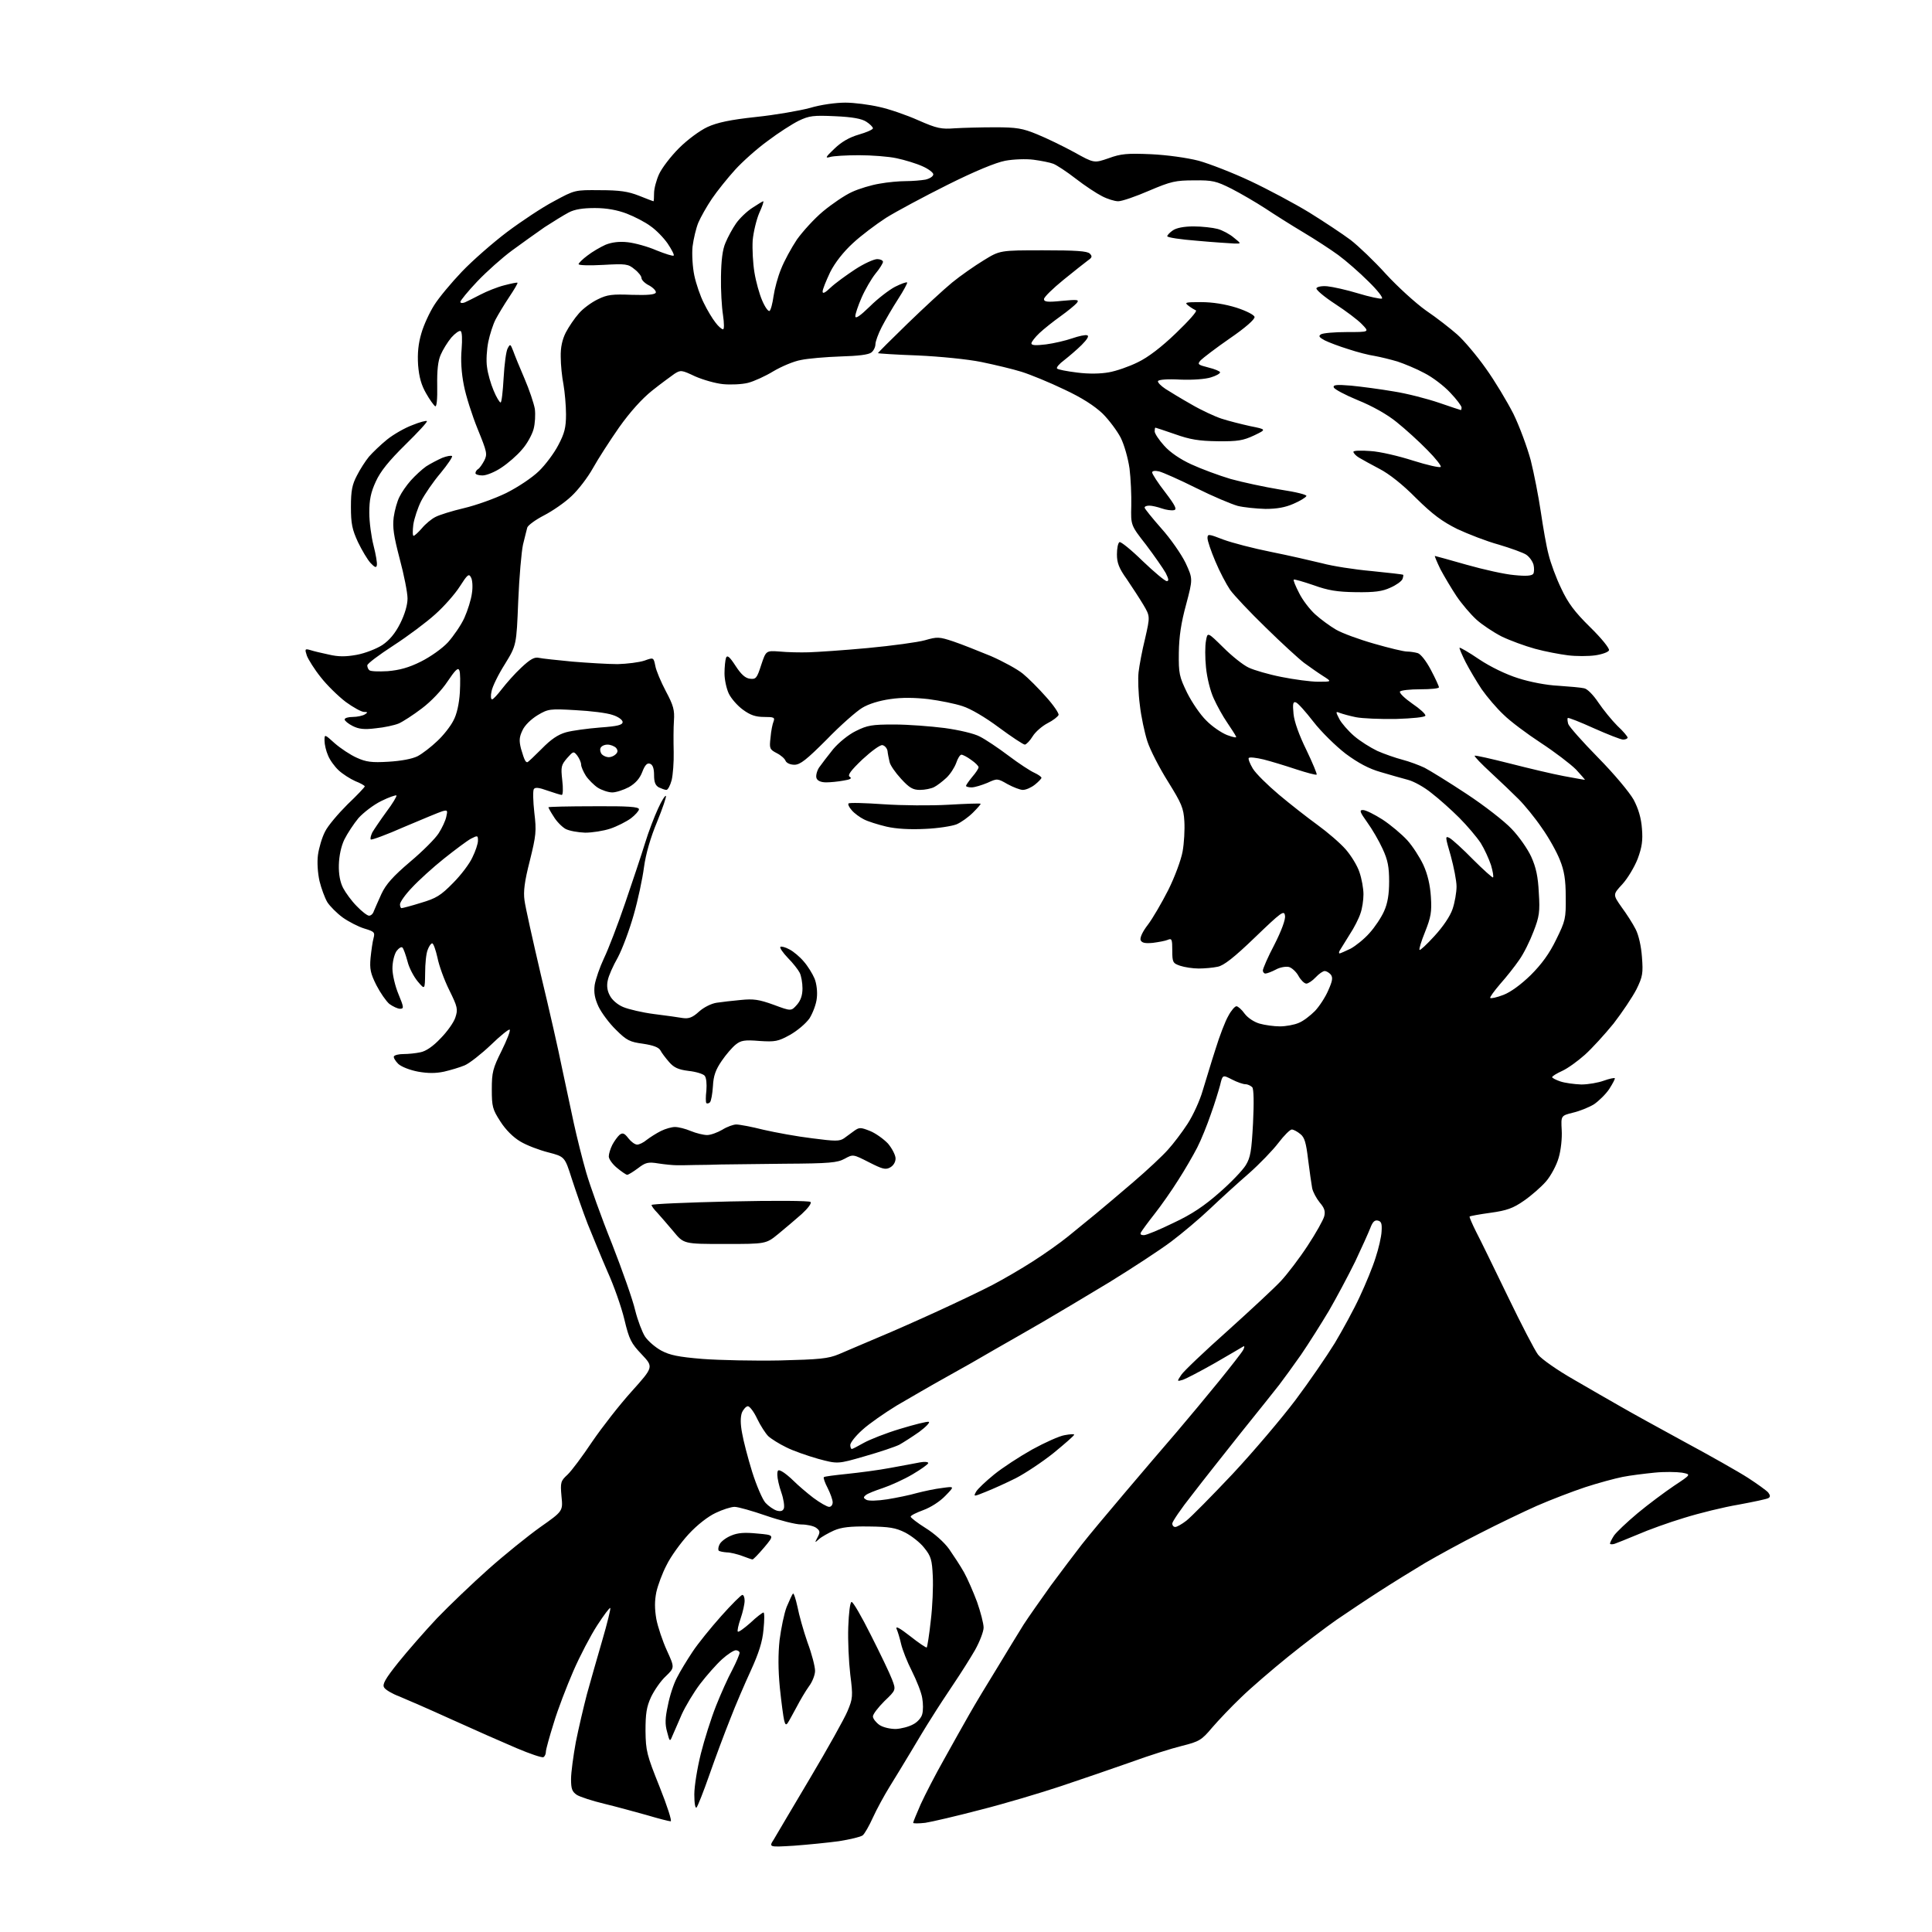 <?xml version="1.0" encoding="UTF-8" standalone="no"?>
<svg 
  version="1.1" 
  xmlns="http://www.w3.org/2000/svg" 
  xmlns:xlink="http://www.w3.org/1999/xlink" 
  xmlns:svg="http://www.w3.org/2000/svg"
  xmlns:rdf="http://www.w3.org/1999/02/22-rdf-syntax-ns#"
  xmlns:cc="http://creativecommons.org/ns#"
  xmlns:dc="http://purl.org/dc/elements/1.1/"
  viewBox="0 0 768 768"
  width="768"
  height="768"
>
<style>svg {background-color: white; }</style>"
<path stroke="none" fill="black" fill-rule="evenodd" d="M315.6,733.7C305.6,734.3 305.6,734.3 307.6,731.2C308.6,729.4 315.2,718.4 322.1,706.7C329.0,695.1 335.7,683.1 336.9,680.2C339.0,675.2 339.1,674.3 338.0,665.7C337.4,660.6 337.0,652.1 337.2,646.7C337.4,641.3 337.9,636.9 338.5,636.8C339.1,636.7 342.5,642.6 346.2,650.0C349.9,657.3 353.7,665.2 354.6,667.6C356.2,671.8 356.2,671.8 351.6,676.2C349.1,678.7 347.0,681.4 347.0,682.3C347.0,683.2 348.2,684.7 349.6,685.7C351.1,686.7 353.9,687.3 356.1,687.3C358.2,687.2 361.3,686.4 362.9,685.5C364.6,684.7 366.3,682.8 366.6,681.4C367.0,680.0 367.0,677.2 366.6,675.0C366.3,672.9 364.4,668.1 362.5,664.3C360.6,660.6 358.7,655.7 358.2,653.5C357.7,651.3 356.9,648.6 356.4,647.5C355.9,646.2 357.7,647.2 361.8,650.4C365.2,653.1 368.2,655.1 368.4,654.9C368.6,654.7 369.4,649.9 370.0,644.2C370.7,638.6 371.0,630.6 370.8,626.6C370.5,620.1 370.1,618.6 367.4,615.3C365.8,613.2 362.3,610.5 359.8,609.2C356.0,607.3 353.5,606.9 345.4,606.8C337.9,606.7 334.5,607.1 331.5,608.4C329.3,609.4 326.6,610.9 325.6,611.8C323.8,613.4 323.8,613.4 325.0,611.1C326.1,609.0 326.0,608.5 324.4,607.3C323.4,606.6 320.8,606.0 318.5,606.0C316.3,606.0 310.0,604.4 304.5,602.5C299.0,600.6 293.4,599.0 292.0,599.0C290.6,599.0 287.2,600.1 284.5,601.4C281.5,602.8 277.2,606.1 273.7,609.9C270.5,613.4 266.6,618.8 265.0,622.1C263.3,625.3 261.5,630.2 260.9,632.9C260.2,636.4 260.2,639.5 260.9,643.6C261.5,646.7 263.4,652.4 265.1,656.1C268.2,662.9 268.2,662.9 264.7,666.3C262.7,668.1 260.1,671.9 258.8,674.6C257.0,678.5 256.6,681.2 256.6,688.1C256.7,696.0 257.1,697.6 262.2,710.3C265.2,717.8 267.2,724.0 266.6,724.0C266.0,724.0 261.7,722.9 257.0,721.5C252.3,720.2 244.7,718.1 240.1,717.0C235.5,715.9 230.6,714.3 229.3,713.5C227.4,712.2 227.0,711.1 227.0,707.2C227.0,704.6 227.9,698.0 228.9,692.5C230.0,687.0 232.0,678.5 233.3,673.5C234.7,668.5 237.4,658.9 239.4,652.1C241.4,645.3 242.8,639.5 242.6,639.2C242.3,639.0 240.0,642.1 237.4,646.1C234.8,650.1 230.5,658.3 227.9,664.3C225.3,670.3 221.7,679.6 220.1,685.0C218.4,690.4 217.0,695.5 217.0,696.3C217.0,697.2 216.6,698.2 216.0,698.5C215.5,698.8 210.7,697.2 205.3,694.9C199.9,692.6 188.3,687.5 179.5,683.5C170.7,679.5 161.3,675.4 158.6,674.3C155.9,673.3 153.2,671.7 152.7,670.8C151.9,669.6 153.1,667.4 158.3,660.9C162.0,656.3 168.9,648.4 173.7,643.3C178.5,638.3 187.7,629.5 194.1,623.8C200.5,618.1 209.8,610.6 214.7,607.1C223.8,600.7 223.8,600.7 223.2,594.8C222.7,589.2 222.9,588.7 225.6,586.2C227.2,584.7 231.6,578.8 235.4,573.1C239.3,567.4 246.3,558.4 251.1,553.1C259.8,543.4 259.8,543.4 255.1,538.4C250.9,534.0 250.1,532.5 248.2,524.5C247.0,519.5 244.0,511.0 241.5,505.5C239.1,500.0 235.6,491.4 233.6,486.5C231.7,481.6 228.9,473.5 227.3,468.6C224.5,459.8 224.5,459.8 218.0,458.1C214.4,457.2 209.4,455.3 206.9,453.8C204.0,452.1 201.0,449.1 198.9,445.8C195.8,441.0 195.5,439.9 195.5,433.0C195.5,426.3 195.9,424.7 199.4,417.7C201.5,413.4 203.0,409.7 202.6,409.3C202.3,409.0 198.9,411.7 195.1,415.4C191.3,419.0 186.6,422.7 184.7,423.5C182.8,424.3 179.1,425.4 176.5,426.0C173.2,426.7 170.1,426.7 166.2,426.0C163.0,425.4 159.6,424.1 158.3,422.9C157.1,421.7 156.3,420.3 156.6,419.9C156.9,419.4 158.6,419.0 160.4,419.0C162.3,419.0 165.3,418.7 167.1,418.3C169.3,417.9 172.2,415.9 175.1,412.8C177.7,410.2 180.4,406.4 181.0,404.5C182.1,401.2 181.9,400.3 178.6,393.6C176.6,389.6 174.5,383.8 173.9,380.7C173.2,377.6 172.3,375.0 171.8,375.0C171.3,375.0 170.5,376.2 170.0,377.6C169.4,379.0 169.0,383.1 169.0,386.8C168.9,393.5 168.9,393.5 166.1,390.2C164.5,388.3 162.6,384.7 162.0,382.2C161.3,379.6 160.4,377.1 160.0,376.7C159.6,376.2 158.5,376.9 157.6,378.1C156.7,379.5 156.0,382.4 156.0,385.0C156.0,387.5 157.1,392.1 158.4,395.2C160.6,400.5 160.6,401.0 159.0,401.0C158.1,401.0 156.2,400.1 154.8,399.1C153.5,398.0 151.2,394.7 149.6,391.6C147.3,387.0 146.9,385.2 147.3,380.8C147.6,377.9 148.1,374.3 148.5,372.9C149.1,370.6 148.8,370.3 144.8,369.1C142.5,368.4 138.6,366.4 136.2,364.7C133.9,363.0 131.1,360.2 130.1,358.6C129.1,356.9 127.7,353.1 127.0,350.2C126.3,347.0 126.0,342.8 126.4,339.8C126.8,337.0 128.0,332.9 129.2,330.6C130.3,328.3 134.4,323.5 138.1,319.8C141.9,316.2 145.0,312.9 145.0,312.6C145.0,312.3 143.3,311.3 141.2,310.5C139.2,309.6 136.2,307.7 134.6,306.2C133.0,304.7 131.1,302.1 130.4,300.3C129.6,298.5 129.0,295.9 129.0,294.4C129.0,291.8 129.0,291.8 133.1,295.5C135.4,297.5 139.3,300.1 141.8,301.2C145.5,302.9 147.8,303.2 154.4,302.8C159.4,302.5 163.8,301.7 166.0,300.6C167.9,299.6 171.4,296.9 173.8,294.6C176.2,292.4 179.1,288.7 180.2,286.5C181.6,284.0 182.5,279.8 182.8,275.3C183.0,271.3 183.0,267.4 182.6,266.5C182.1,265.2 181.0,266.3 177.9,270.9C175.6,274.4 171.3,278.9 167.7,281.6C164.3,284.2 160.1,286.9 158.5,287.6C156.8,288.3 152.7,289.2 149.4,289.5C144.7,290.1 142.6,289.8 140.2,288.6C138.4,287.7 137.0,286.5 137.0,286.0C137.0,285.4 138.5,285.0 140.2,285.0C142.0,285.0 144.2,284.5 145.0,284.0C146.3,283.2 146.2,283.0 144.7,283.0C143.7,283.0 140.4,281.2 137.4,279.0C134.4,276.7 129.9,272.3 127.5,269.2C125.0,266.1 122.6,262.2 122.0,260.7C121.1,258.0 121.2,257.8 123.3,258.4C124.5,258.8 127.8,259.6 130.7,260.2C134.5,261.1 137.4,261.1 141.8,260.3C145.1,259.7 149.7,257.9 152.0,256.4C154.8,254.5 157.1,251.8 159.1,247.8C160.9,244.2 162.0,240.5 162.0,237.9C162.0,235.6 160.6,228.5 158.9,222.2C156.5,213.0 156.0,209.7 156.5,205.6C156.9,202.8 157.9,199.2 158.8,197.5C159.6,195.8 161.6,192.9 163.3,191.0C165.0,189.1 167.7,186.6 169.4,185.4C171.1,184.3 174.0,182.8 175.8,182.0C177.6,181.3 179.3,181.0 179.7,181.3C180.0,181.6 177.9,184.7 175.1,188.1C172.2,191.5 168.8,196.5 167.4,199.2C166.1,201.8 164.7,206.0 164.3,208.5C164.0,211.0 164.0,213.0 164.4,213.0C164.8,213.0 166.3,211.6 167.7,210.0C169.1,208.3 171.5,206.3 173.1,205.5C174.6,204.7 179.7,203.1 184.4,202.0C189.1,200.9 196.7,198.2 201.2,196.0C206.0,193.6 211.5,189.9 214.2,187.3C216.8,184.8 220.3,180.1 221.9,177.0C224.4,172.3 225.0,170.0 225.0,164.7C225.0,161.2 224.5,155.8 224.0,152.9C223.4,149.9 222.9,145.0 222.9,141.9C222.8,138.1 223.5,135.0 224.9,132.2C226.1,129.9 228.4,126.5 230.1,124.6C231.7,122.7 235.1,120.2 237.6,119.0C241.4,117.1 243.4,116.9 251.2,117.2C257.6,117.4 260.4,117.1 260.7,116.3C260.9,115.7 259.7,114.4 258.1,113.5C256.4,112.7 255.0,111.3 255.0,110.5C255.0,109.8 253.8,108.2 252.2,107.0C249.7,104.9 248.7,104.8 239.8,105.3C234.4,105.6 230.0,105.5 230.0,105.0C230.0,104.6 231.6,103.0 233.5,101.6C235.4,100.1 238.7,98.2 240.7,97.3C243.2,96.3 246.2,95.9 249.6,96.3C252.3,96.6 257.5,98.0 260.9,99.5C264.4,100.9 267.5,101.9 267.8,101.6C268.1,101.3 267.0,99.2 265.4,96.8C263.8,94.5 260.8,91.4 258.6,89.9C256.5,88.3 252.2,86.1 249.1,84.9C245.4,83.5 241.2,82.7 236.5,82.7C231.7,82.7 228.4,83.2 226.0,84.5C224.1,85.5 219.9,88.1 216.5,90.3C213.2,92.6 207.3,96.8 203.5,99.6C199.7,102.4 193.5,107.9 189.7,111.9C186.0,115.8 183.0,119.5 183.0,120.0C183.0,120.5 183.8,120.6 184.8,120.2C185.7,119.8 188.5,118.4 191.0,117.1C193.5,115.8 197.7,114.1 200.5,113.4C203.2,112.7 205.6,112.2 205.7,112.4C205.9,112.6 204.4,115.1 202.4,118.1C200.4,121.1 198.0,125.1 197.0,127.0C196.0,128.9 194.7,133.0 194.1,135.9C193.5,138.9 193.2,143.4 193.6,145.9C193.9,148.5 195.1,152.6 196.2,155.2C197.3,157.9 198.6,160.0 199.0,160.0C199.4,160.0 199.9,155.6 200.2,150.2C200.5,144.8 201.2,139.5 201.8,138.5C202.8,136.6 202.9,136.7 204.0,139.5C204.6,141.2 206.6,146.1 208.5,150.5C210.4,154.9 212.2,160.3 212.6,162.5C212.9,164.8 212.7,168.4 212.1,170.6C211.5,172.8 209.5,176.5 207.5,178.7C205.6,181.0 201.9,184.2 199.3,185.9C196.8,187.6 193.4,189.0 191.8,189.0C190.3,189.0 189.0,188.6 189.0,188.1C189.0,187.5 189.5,186.8 190.0,186.5C190.6,186.2 191.7,184.6 192.5,183.1C193.8,180.5 193.6,179.7 189.9,170.6C187.7,165.2 185.2,157.4 184.4,153.2C183.4,148.2 183.1,143.1 183.5,138.8C183.8,134.9 183.7,131.9 183.1,131.6C182.6,131.3 180.9,132.5 179.4,134.2C177.9,136.0 176.0,139.1 175.2,141.0C174.1,143.4 173.7,147.3 173.8,153.3C173.9,158.6 173.6,161.8 173.0,161.5C172.5,161.2 170.8,158.9 169.4,156.4C167.5,153.1 166.6,150.0 166.2,145.1C165.9,140.4 166.3,136.5 167.5,132.5C168.4,129.3 170.7,124.3 172.6,121.3C174.4,118.4 179.4,112.4 183.6,108.0C187.8,103.6 195.9,96.5 201.6,92.2C207.2,88.0 215.6,82.4 220.2,80.0C228.5,75.5 228.5,75.5 238.5,75.6C246.3,75.6 249.7,76.1 254.0,77.8C257.0,79.0 259.6,80.0 259.8,80.0C259.9,80.0 260.0,78.5 260.0,76.8C260.0,75.0 260.9,71.6 262.0,69.2C263.1,66.8 266.6,62.2 269.9,58.9C273.3,55.5 278.2,51.9 281.2,50.5C285.1,48.7 290.3,47.6 300.5,46.5C308.2,45.7 317.9,44.0 322.0,42.9C326.3,41.6 332.3,40.8 336.0,40.8C339.6,40.8 345.6,41.6 349.5,42.5C353.3,43.3 360.3,45.7 365.0,47.8C372.5,51.1 374.2,51.4 379.5,51.0C382.8,50.8 390.0,50.6 395.5,50.6C404.1,50.6 406.5,51.0 412.3,53.4C416.0,54.9 422.6,58.1 427.0,60.5C434.9,64.9 434.9,64.9 440.7,62.9C445.6,61.1 448.1,60.9 457.5,61.3C463.9,61.6 471.8,62.7 476.5,63.9C480.8,65.1 490.1,68.7 497.1,72.0C504.1,75.3 514.6,80.9 520.5,84.5C526.3,88.1 533.7,93.0 536.9,95.4C540.0,97.8 546.4,103.9 550.9,108.9C555.5,113.9 562.6,120.4 566.8,123.4C571.1,126.3 576.7,130.7 579.3,133.0C581.9,135.3 587.0,141.3 590.6,146.4C594.2,151.4 599.1,159.6 601.6,164.5C604.0,169.4 607.1,177.8 608.5,183.0C609.8,188.2 611.6,197.4 612.5,203.5C613.4,209.6 614.7,217.2 615.6,220.5C616.4,223.8 618.6,229.8 620.6,233.9C623.3,239.7 625.9,243.2 632.1,249.3C636.6,253.7 639.9,257.8 639.6,258.5C639.4,259.2 636.9,260.1 634.2,260.5C631.4,260.9 626.5,260.9 623.3,260.5C620.1,260.1 614.2,259.0 610.2,257.9C606.2,256.8 600.2,254.6 596.9,253.0C593.6,251.3 589.1,248.3 586.9,246.3C584.6,244.2 581.1,240.1 579.0,237.0C577.0,234.0 574.1,229.1 572.6,226.3C571.2,223.4 570.2,221.0 570.4,221.0C570.6,221.0 576.3,222.6 583.0,224.5C589.7,226.4 598.2,228.3 601.9,228.6C606.7,229.1 608.9,228.9 609.5,228.1C609.9,227.4 609.9,225.8 609.6,224.5C609.2,223.1 608.0,221.4 606.7,220.5C605.5,219.7 600.5,217.9 595.8,216.5C591.0,215.2 583.6,212.3 579.3,210.3C573.3,207.3 569.6,204.6 562.9,198.0C557.6,192.6 552.1,188.3 548.4,186.4C545.2,184.7 541.5,182.7 540.2,181.9C539.0,181.2 538.0,180.1 538.0,179.6C538.0,179.1 541.0,179.0 544.8,179.3C548.5,179.5 556.1,181.3 561.7,183.1C567.4,184.9 572.3,186.0 572.7,185.6C573.1,185.3 570.7,182.2 567.4,178.9C564.2,175.6 558.7,170.6 555.2,167.8C551.4,164.7 545.5,161.4 539.8,159.1C534.7,157.0 530.4,154.7 530.2,154.0C529.8,153.0 531.2,152.8 537.1,153.3C541.2,153.7 548.8,154.7 554.0,155.6C559.2,156.4 567.3,158.5 572.0,160.1C576.6,161.7 580.6,163.0 580.7,163.0C580.9,163.0 581.0,162.5 581.0,162.0C581.0,161.4 579.0,158.7 576.5,156.1C574.0,153.4 569.4,149.9 566.2,148.3C563.1,146.6 558.2,144.6 555.5,143.7C552.8,142.9 548.7,141.9 546.5,141.5C544.3,141.2 539.6,140.0 536.0,138.8C532.4,137.7 528.2,136.1 526.6,135.3C524.4,134.1 524.0,133.6 525.1,132.9C525.9,132.4 530.5,132.0 535.4,132.0C544.4,132.0 544.4,132.0 541.4,128.9C539.8,127.2 535.0,123.6 530.7,120.8C526.4,118.0 523.1,115.2 523.3,114.6C523.5,114.0 525.4,113.6 527.6,113.8C529.7,114.0 535.2,115.2 539.8,116.6C544.4,118.0 548.7,118.9 549.3,118.7C550.0,118.5 547.6,115.4 544.0,111.9C540.4,108.3 535.0,103.6 532.0,101.4C529.0,99.2 522.7,95.1 518.0,92.3C513.3,89.5 506.5,85.2 502.9,82.8C499.2,80.4 493.2,76.9 489.5,75.0C483.5,72.0 482.0,71.6 474.7,71.7C467.3,71.7 465.5,72.1 456.8,75.8C451.5,78.1 446.0,80.0 444.5,80.0C443.1,80.0 440.2,79.1 438.1,78.0C435.9,76.9 431.2,73.8 427.6,71.0C424.0,68.2 420.0,65.6 418.7,65.1C417.4,64.6 413.9,63.9 410.9,63.5C407.9,63.1 402.8,63.3 399.6,63.9C395.9,64.6 387.6,68.0 376.6,73.5C367.2,78.2 356.2,84.1 352.2,86.6C348.2,89.2 342.2,93.7 339.0,96.7C335.3,100.1 331.9,104.4 330.0,108.2C328.4,111.6 327.0,115.0 327.0,115.9C327.0,116.9 328.0,116.4 330.2,114.3C332.0,112.6 336.4,109.4 339.9,107.1C343.4,104.8 347.4,103.0 348.7,103.0C349.9,103.0 351.0,103.5 351.0,104.1C351.0,104.6 349.7,106.8 348.0,108.8C346.4,110.8 343.9,115.1 342.5,118.3C341.1,121.5 340.0,124.8 340.0,125.7C340.0,126.9 341.9,125.6 345.8,121.8C348.9,118.7 353.5,115.2 355.8,114.0C358.2,112.8 360.4,112.0 360.6,112.3C360.8,112.5 359.2,115.5 357.0,118.9C354.8,122.3 351.9,127.3 350.5,130.0C349.1,132.7 348.0,135.8 348.0,136.8C348.0,137.9 347.3,139.4 346.4,140.1C345.3,141.0 341.2,141.5 334.1,141.7C328.3,141.9 321.2,142.5 318.4,143.1C315.5,143.6 310.6,145.7 307.4,147.6C304.3,149.5 299.7,151.6 297.3,152.2C294.9,152.8 290.4,153.0 287.4,152.7C284.4,152.4 279.5,151.0 276.3,149.6C271.0,147.1 270.6,147.0 268.1,148.6C266.7,149.6 262.7,152.5 259.2,155.3C255.2,158.5 250.5,163.7 246.1,169.9C242.4,175.2 237.7,182.5 235.7,186.1C233.7,189.7 229.9,194.7 227.2,197.2C224.5,199.8 219.5,203.2 216.2,204.9C212.9,206.6 209.9,208.8 209.6,209.7C209.3,210.7 208.6,213.8 207.9,216.5C207.3,219.2 206.4,229.4 206.0,239.0C205.3,256.5 205.3,256.5 200.7,264.0C198.1,268.1 195.7,273.0 195.4,274.8C195.0,276.5 195.1,278.0 195.6,278.0C196.1,278.0 197.8,276.1 199.5,273.9C201.2,271.7 204.6,267.8 207.2,265.4C210.8,262.0 212.5,261.1 214.2,261.5C215.5,261.8 221.4,262.4 227.5,263.0C233.6,263.5 241.7,264.0 245.5,264.0C249.3,263.9 254.1,263.3 256.2,262.6C259.8,261.3 259.8,261.3 260.5,264.7C260.8,266.5 262.7,271.0 264.7,274.8C267.7,280.4 268.2,282.3 267.9,286.5C267.7,289.2 267.7,294.8 267.8,298.9C267.9,302.9 267.5,308.0 267.0,310.1C266.4,312.3 265.5,314.0 264.9,314.0C264.3,314.0 263.0,313.5 261.9,313.0C260.5,312.2 260.0,310.9 260.0,308.1C260.0,305.5 259.5,304.0 258.4,303.6C257.3,303.2 256.4,304.0 255.3,306.9C254.3,309.5 252.6,311.4 250.0,312.9C247.9,314.0 244.9,315.0 243.4,315.0C241.8,315.0 239.2,314.1 237.6,313.1C236.1,312.1 233.9,309.9 232.9,308.4C231.9,306.8 231.0,304.8 231.0,303.9C231.0,303.1 230.3,301.5 229.5,300.4C228.0,298.5 227.9,298.6 225.4,301.4C223.1,304.1 222.9,304.8 223.5,310.1C223.9,313.4 223.8,316.0 223.3,316.0C222.9,316.0 220.3,315.2 217.7,314.3C214.1,313.0 212.7,312.9 212.2,313.7C211.8,314.4 211.9,318.5 212.4,323.0C213.3,330.4 213.1,332.1 210.6,342.2C208.5,350.4 208.0,354.4 208.5,357.9C208.8,360.4 211.8,373.8 215.0,387.5C218.3,401.2 222.1,417.9 223.4,424.5C224.8,431.1 226.9,441.0 228.1,446.5C229.3,452.0 231.5,460.8 233.0,466.0C234.5,471.2 239.1,484.1 243.3,494.5C247.4,505.0 251.6,516.9 252.5,520.9C253.5,524.9 255.3,529.6 256.4,531.3C257.6,533.1 260.5,535.6 262.9,536.9C266.3,538.7 269.6,539.4 279.3,540.2C286.0,540.7 299.8,541.0 310.0,540.8C325.9,540.4 329.2,540.1 333.5,538.3C336.2,537.1 343.2,534.2 349.0,531.7C354.8,529.3 365.6,524.5 373.0,521.1C380.4,517.7 390.1,513.1 394.5,510.8C398.9,508.5 406.1,504.3 410.6,501.4C415.0,498.6 421.4,494.1 424.7,491.4C428.0,488.7 432.9,484.7 435.6,482.5C438.3,480.3 445.0,474.6 450.5,469.9C456.0,465.2 462.2,459.4 464.3,457.0C466.4,454.7 469.9,450.1 472.1,446.7C474.3,443.3 477.0,437.4 478.1,433.5C479.3,429.7 481.5,422.2 483.2,417.0C484.8,411.8 487.1,405.8 488.3,403.8C489.4,401.7 490.9,400.0 491.5,400.0C492.1,400.0 493.6,401.3 494.8,403.0C496.1,404.7 498.6,406.3 500.7,406.9C502.8,407.5 506.4,408.0 508.8,408.0C511.1,408.0 514.5,407.4 516.3,406.6C518.1,405.9 520.9,403.7 522.7,401.9C524.5,400.0 526.9,396.3 528.0,393.7C529.7,389.9 529.9,388.6 529.0,387.4C528.3,386.6 527.2,386.0 526.6,386.0C525.9,386.0 524.3,387.1 523.0,388.5C521.7,389.9 520.0,391.0 519.3,391.0C518.5,391.0 517.1,389.6 516.2,388.0C515.3,386.3 513.5,384.7 512.4,384.4C511.2,384.1 508.8,384.5 507.2,385.4C505.5,386.3 503.6,387.0 503.0,387.0C502.5,387.0 502.0,386.4 502.0,385.8C502.0,385.1 504.0,380.4 506.6,375.5C509.4,370.0 511.1,365.4 510.8,364.0C510.5,361.7 509.4,362.5 498.9,372.6C490.6,380.6 486.4,383.9 484.0,384.3C482.2,384.7 478.8,385.0 476.5,385.0C474.2,385.0 470.9,384.5 469.1,383.9C466.2,382.9 466.0,382.5 466.0,377.8C466.0,373.4 465.8,372.9 464.2,373.6C463.3,374.0 460.6,374.5 458.3,374.8C455.1,375.1 453.9,374.8 453.4,373.7C453.1,372.7 454.2,370.3 456.3,367.6C458.2,365.1 461.8,358.9 464.4,353.8C467.0,348.6 469.5,341.8 470.1,338.5C470.7,335.2 471.0,329.8 470.8,326.5C470.5,321.2 469.7,319.4 464.3,310.7C460.9,305.3 457.2,298.1 456.1,294.7C455.0,291.3 453.6,284.8 453.1,280.2C452.5,275.7 452.3,269.8 452.6,267.2C452.9,264.6 454.0,258.6 455.2,253.8C457.2,245.0 457.2,245.0 454.5,240.4C453.0,237.9 450.0,233.3 447.9,230.2C444.8,225.9 444.0,223.7 444.0,220.4C444.0,218.0 444.4,215.9 445.0,215.5C445.5,215.2 449.6,218.5 454.2,223.0C458.8,227.4 463.1,231.0 463.8,231.0C464.7,231.0 464.6,230.2 463.4,227.8C462.4,226.0 458.9,221.0 455.6,216.6C449.5,208.8 449.5,208.8 449.7,201.1C449.8,196.9 449.5,190.2 449.0,186.2C448.4,182.1 446.9,176.8 445.5,174.0C444.1,171.3 440.9,167.0 438.3,164.4C435.0,161.3 430.1,158.1 423.0,154.8C417.2,152.0 409.6,148.9 406.1,147.8C402.6,146.7 395.4,145.0 390.1,143.9C384.7,142.8 373.6,141.7 364.8,141.3C356.1,141.0 349.0,140.5 349.0,140.4C349.0,140.2 354.3,134.9 360.8,128.6C367.2,122.4 375.2,115.0 378.5,112.3C381.8,109.6 387.4,105.7 391.0,103.5C397.5,99.5 397.5,99.5 414.7,99.5C427.6,99.5 432.2,99.8 433.2,100.8C434.3,101.9 434.1,102.4 432.5,103.5C431.4,104.3 427.0,107.8 422.8,111.2C418.5,114.7 415.0,118.1 415.0,118.9C415.0,120.0 416.4,120.2 422.1,119.6C428.5,119.0 429.1,119.1 428.0,120.5C427.3,121.3 424.4,123.7 421.6,125.7C418.8,127.7 415.0,130.7 413.2,132.4C411.5,134.0 410.0,135.9 410.0,136.5C410.0,137.3 411.7,137.4 415.8,136.9C418.9,136.5 423.6,135.4 426.2,134.5C428.8,133.6 431.5,133.0 432.2,133.3C433.0,133.5 432.2,134.9 430.0,137.1C428.1,139.0 424.9,141.7 423.0,143.2C421.1,144.6 419.8,146.1 420.2,146.5C420.5,146.9 424.1,147.6 428.2,148.1C432.8,148.7 437.5,148.6 440.8,148.0C443.7,147.5 448.9,145.7 452.3,144.0C456.3,142.1 461.7,138.0 467.5,132.4C472.4,127.7 476.0,123.7 475.4,123.4C474.8,123.1 473.4,122.3 472.4,121.5C470.7,120.2 471.2,120.1 477.5,120.1C482.0,120.1 487.0,120.9 491.5,122.3C495.5,123.6 498.6,125.2 498.7,126.0C498.9,126.9 494.9,130.4 488.9,134.5C483.4,138.3 478.2,142.3 477.3,143.2C475.9,144.8 476.1,145.0 480.4,146.1C482.9,146.7 485.0,147.6 485.0,148.0C485.0,148.5 483.4,149.4 481.4,150.0C479.3,150.7 474.2,151.1 469.2,150.9C464.1,150.6 460.6,150.9 460.3,151.5C460.2,152.1 461.5,153.4 463.3,154.6C465.0,155.7 469.6,158.5 473.5,160.7C477.4,163.0 482.8,165.5 485.5,166.4C488.2,167.3 493.4,168.6 497.0,169.4C503.5,170.7 503.5,170.7 498.5,173.1C494.2,175.1 492.1,175.5 484.0,175.4C476.5,175.3 473.0,174.7 467.1,172.6C463.0,171.2 459.5,170.0 459.3,170.0C459.1,170.0 459.0,170.7 459.0,171.5C459.0,172.3 460.7,174.9 462.8,177.2C465.1,179.8 469.2,182.6 473.6,184.6C477.5,186.4 484.5,189.0 489.2,190.4C493.9,191.7 502.7,193.6 508.8,194.6C515.4,195.6 519.7,196.7 519.3,197.2C519.0,197.8 516.7,199.2 514.1,200.3C510.9,201.7 507.6,202.3 503.0,202.3C499.4,202.2 494.4,201.7 492.0,201.1C489.5,200.4 482.1,197.3 475.5,194.0C468.9,190.7 462.3,187.8 460.8,187.4C459.1,187.0 458.0,187.2 458.0,187.8C458.0,188.4 460.3,192.0 463.2,195.7C467.3,201.1 468.0,202.6 466.6,202.8C465.7,203.0 463.5,202.7 461.8,202.1C460.1,201.5 457.9,201.0 456.9,201.0C455.8,201.0 455.0,201.3 455.0,201.8C455.0,202.2 458.0,205.9 461.6,210.0C465.3,214.1 469.6,220.3 471.3,223.8C474.2,230.1 474.2,230.1 471.5,240.3C469.5,247.6 468.7,253.0 468.6,259.5C468.5,267.8 468.8,269.0 471.9,275.4C473.8,279.2 477.2,284.2 479.5,286.4C481.7,288.7 485.5,291.3 487.8,292.2C490.5,293.2 491.8,293.4 491.3,292.7C491.0,292.0 489.4,289.6 487.8,287.2C486.2,284.9 483.8,280.6 482.5,277.7C481.1,274.7 479.8,269.4 479.4,265.3C479.0,261.4 479.0,256.7 479.4,254.7C480.0,251.2 480.0,251.2 486.3,257.4C489.7,260.8 494.2,264.4 496.4,265.4C498.5,266.4 504.3,268.1 509.4,269.1C514.4,270.1 521.0,271.0 524.0,271.0C529.5,271.0 529.5,271.0 525.9,268.7C524.0,267.5 520.6,265.1 518.4,263.5C516.3,261.9 509.4,255.6 503.2,249.5C496.9,243.4 490.6,236.7 489.0,234.5C487.5,232.3 484.8,227.2 483.1,223.1C481.4,219.1 480.0,215.0 480.0,213.9C480.0,212.2 480.4,212.2 486.3,214.5C489.8,215.8 498.3,218.0 505.3,219.4C512.3,220.8 521.4,222.9 525.5,223.9C529.5,225.0 538.4,226.4 545.2,227.0C552.0,227.7 557.6,228.3 557.8,228.5C557.9,228.6 557.8,229.4 557.5,230.2C557.1,231.1 555.0,232.6 552.7,233.6C549.5,235.1 546.4,235.5 539.0,235.4C531.5,235.3 527.9,234.7 522.1,232.6C518.0,231.2 514.5,230.2 514.3,230.4C514.0,230.6 515.0,233.0 516.4,235.7C517.7,238.4 520.6,242.2 522.8,244.2C525.0,246.2 528.7,248.9 531.1,250.3C533.5,251.7 540.3,254.2 546.3,255.9C552.2,257.6 558.0,259.0 559.3,259.0C560.5,259.0 562.4,259.3 563.5,259.6C564.7,259.9 566.9,262.7 568.8,266.3C570.6,269.7 572.0,272.8 572.0,273.2C572.0,273.7 568.7,274.0 564.6,274.0C560.5,274.0 556.9,274.4 556.5,274.9C556.2,275.5 558.4,277.6 561.4,279.7C564.5,281.8 566.8,283.9 566.6,284.5C566.5,285.1 561.4,285.6 554.9,285.8C548.7,285.9 541.5,285.6 539.0,285.1C536.5,284.6 533.7,283.8 532.6,283.4C530.9,282.7 530.9,282.9 532.4,285.8C533.2,287.4 535.9,290.5 538.2,292.5C540.6,294.6 544.8,297.2 547.5,298.5C550.2,299.7 554.8,301.3 557.5,302.0C560.2,302.7 564.2,304.2 566.3,305.2C568.4,306.3 575.9,310.9 583.0,315.6C590.0,320.2 598.1,326.5 600.9,329.5C603.8,332.5 607.3,337.5 608.7,340.6C610.6,344.8 611.4,348.5 611.7,354.9C612.2,362.4 611.9,364.4 609.6,370.3C608.2,374.0 605.7,379.1 603.9,381.6C602.2,384.1 598.8,388.4 596.3,391.2C593.9,394.0 592.1,396.5 592.4,396.7C592.7,397.0 595.0,396.5 597.6,395.5C600.5,394.4 604.6,391.4 608.5,387.6C612.8,383.3 615.9,379.1 618.6,373.5C622.3,366.0 622.5,365.1 622.4,356.5C622.4,349.7 621.8,346.1 620.1,341.9C618.9,338.8 615.7,333.0 612.9,329.1C610.2,325.1 606.0,320.0 603.7,317.7C601.4,315.4 596.4,310.6 592.7,307.2C588.9,303.7 586.0,300.7 586.2,300.4C586.5,300.2 592.7,301.6 600.2,303.5C607.6,305.4 617.3,307.7 621.6,308.5C626.0,309.3 629.7,310.0 630.0,310.0C630.2,310.0 628.6,308.2 626.5,305.9C624.3,303.7 618.0,298.9 612.5,295.3C607.0,291.7 600.3,286.7 597.7,284.1C595.0,281.6 591.1,277.0 589.0,274.0C587.0,271.0 584.1,266.1 582.6,263.2C581.1,260.2 580.0,257.6 580.2,257.5C580.4,257.3 583.9,259.3 588.0,262.1C592.5,265.1 598.7,268.1 603.5,269.6C608.1,271.1 614.9,272.4 619.5,272.6C623.9,272.9 628.5,273.3 629.7,273.6C631.0,273.8 633.4,276.3 635.4,279.3C637.3,282.1 640.7,286.3 642.9,288.5C645.2,290.6 647.0,292.8 647.0,293.2C647.0,293.6 646.2,294.0 645.2,294.0C644.3,294.0 639.0,291.9 633.6,289.5C628.1,287.0 623.5,285.2 623.2,285.4C623.0,285.7 623.1,286.7 623.4,287.8C623.8,288.9 629.1,294.9 635.3,301.2C641.7,307.7 647.7,314.9 649.4,317.9C651.3,321.5 652.4,325.2 652.7,329.4C653.1,334.1 652.7,336.8 651.0,341.4C649.7,344.7 647.0,349.2 644.9,351.5C641.1,355.6 641.1,355.6 644.6,360.6C646.6,363.3 649.1,367.2 650.2,369.4C651.4,371.7 652.4,376.2 652.7,380.4C653.2,386.9 653.0,388.2 650.5,393.3C648.9,396.4 644.8,402.5 641.4,406.9C637.9,411.2 632.8,416.8 630.0,419.3C627.2,421.8 623.2,424.7 621.0,425.7C618.8,426.7 617.0,427.8 617.0,428.2C617.0,428.5 618.5,429.3 620.3,429.9C622.1,430.5 625.8,431.0 628.6,431.1C631.3,431.1 635.3,430.4 637.5,429.6C639.7,428.8 641.7,428.4 641.9,428.6C642.1,428.8 641.1,430.7 639.7,432.9C638.3,435.0 635.5,437.7 633.6,439.0C631.6,440.2 627.9,441.7 625.3,442.3C620.5,443.5 620.5,443.5 620.8,449.2C621.0,452.4 620.5,457.2 619.6,460.2C618.8,463.1 616.5,467.4 614.6,469.6C612.7,471.8 608.7,475.3 605.8,477.3C601.5,480.3 599.0,481.2 592.5,482.1C588.1,482.7 584.3,483.4 584.2,483.6C584.0,483.7 585.2,486.5 586.8,489.7C588.5,492.9 594.1,504.5 599.4,515.4C604.7,526.4 610.1,536.8 611.4,538.5C612.7,540.2 619.1,544.7 625.6,548.4C632.2,552.2 640.4,557.0 644.0,559.0C647.6,561.1 659.0,567.4 669.3,573.0C679.7,578.6 691.2,585.1 694.9,587.5C698.6,589.9 702.2,592.5 702.9,593.3C703.7,594.4 703.8,595.0 703.0,595.5C702.4,595.9 697.1,597.0 691.2,598.1C685.2,599.1 675.5,601.5 669.4,603.4C663.4,605.2 655.1,608.2 651.0,610.0C646.9,611.7 642.7,613.4 641.8,613.7C640.8,614.0 640.0,613.9 640.0,613.6C640.0,613.2 640.7,611.8 641.6,610.4C642.5,609.1 646.7,605.1 651.0,601.5C655.2,598.0 661.8,593.1 665.5,590.6C672.3,586.1 672.3,586.1 668.6,585.4C666.5,585.1 661.6,585.0 657.7,585.4C653.7,585.8 648.0,586.5 645.0,587.1C642.0,587.7 635.3,589.5 630.1,591.2C625.0,592.9 616.4,596.2 610.9,598.6C605.5,601.0 595.3,605.9 588.3,609.5C581.3,613.0 571.5,618.4 566.5,621.3C561.5,624.3 553.4,629.3 548.3,632.6C543.3,635.8 535.7,640.9 531.3,643.9C527.0,646.9 518.3,653.5 512.0,658.6C505.7,663.7 497.3,670.9 493.4,674.7C489.5,678.4 484.3,683.9 481.8,686.8C477.7,691.7 476.7,692.3 469.9,694.0C465.8,695.0 456.6,697.9 449.5,700.5C442.4,703.0 429.9,707.3 421.8,710.0C413.7,712.7 399.3,717.0 389.8,719.4C380.3,721.9 370.4,724.2 367.8,724.6C365.1,724.9 363.0,724.9 363.0,724.6C363.0,724.2 364.4,720.9 366.0,717.2C367.7,713.5 371.8,705.5 375.2,699.5C378.5,693.5 383.1,685.4 385.3,681.5C387.5,677.6 392.5,669.3 396.4,663.0C400.2,656.7 404.9,649.0 406.9,645.8C408.9,642.7 413.8,635.8 417.7,630.3C421.7,624.9 427.2,617.6 430.0,614.0C432.8,610.4 440.6,601.1 447.3,593.2C454.0,585.3 463.2,574.5 467.8,569.2C472.3,563.9 479.9,554.8 484.6,549.0C489.3,543.2 493.6,537.7 494.2,536.6C494.7,535.6 494.8,535.0 494.3,535.2C493.9,535.5 488.8,538.4 483.0,541.8C477.2,545.1 471.4,548.1 470.2,548.5C467.8,549.2 467.8,549.2 469.6,546.5C470.5,545.1 478.8,537.2 487.9,529.1C497.0,520.9 506.6,512.0 509.2,509.2C511.8,506.4 516.6,500.1 519.8,495.2C523.1,490.2 526.0,485.0 526.4,483.5C526.9,481.5 526.5,480.2 524.6,478.0C523.3,476.4 521.9,473.8 521.6,472.3C521.3,470.7 520.6,465.7 520.0,461.0C519.2,454.3 518.6,452.1 516.9,450.8C515.7,449.8 514.2,449.0 513.5,449.0C512.8,449.0 510.4,451.4 508.2,454.3C506.0,457.2 500.7,462.7 496.4,466.5C492.0,470.3 485.1,476.6 481.0,480.5C476.9,484.4 469.9,490.3 465.5,493.6C461.1,496.9 450.1,504.1 441.0,509.7C431.9,515.2 420.0,522.3 414.5,525.5C409.0,528.7 400.4,533.6 395.5,536.4C390.6,539.3 381.8,544.3 376.0,547.5C370.2,550.7 361.5,555.8 356.5,558.7C351.6,561.7 345.4,566.0 342.8,568.4C340.1,570.8 338.0,573.5 338.0,574.4C338.0,575.3 338.3,576.0 338.6,576.0C338.9,576.0 341.0,574.9 343.3,573.6C345.6,572.3 352.1,569.7 357.8,568.0C363.4,566.3 368.5,565.0 369.2,565.2C369.8,565.4 368.1,567.2 365.4,569.2C362.7,571.1 359.1,573.4 357.5,574.3C355.9,575.1 349.7,577.2 343.7,578.9C333.0,582.0 333.0,582.0 325.2,579.9C321.0,578.7 315.2,576.7 312.5,575.3C309.8,574.0 306.6,572.0 305.4,570.9C304.3,569.8 302.3,566.7 301.0,564.0C299.7,561.2 298.0,559.0 297.3,559.0C296.6,559.0 295.5,560.2 294.9,561.6C294.3,563.4 294.3,566.1 295.0,569.7C295.5,572.7 297.3,579.6 299.0,585.1C300.7,590.5 303.1,596.1 304.3,597.4C305.5,598.7 307.5,600.1 308.8,600.5C310.3,600.9 311.2,600.7 311.6,599.6C311.9,598.7 311.5,595.9 310.6,593.3C309.7,590.8 309.0,587.6 309.0,586.3C309.0,584.3 309.3,584.1 310.8,584.9C311.8,585.4 314.0,587.2 315.6,588.8C317.2,590.4 320.7,593.4 323.3,595.4C326.0,597.4 328.8,599.0 329.6,599.0C330.4,599.0 331.0,598.2 331.0,597.2C331.0,596.2 330.1,593.7 329.0,591.5C327.9,589.4 327.2,587.4 327.5,587.2C327.7,586.9 331.9,586.4 336.7,585.9C341.5,585.4 349.3,584.4 354.0,583.5C358.7,582.6 364.0,581.7 365.8,581.3C367.5,581.0 369.0,581.1 369.0,581.6C368.9,582.1 366.1,584.1 362.7,586.1C359.3,588.1 354.0,590.5 351.0,591.5C348.0,592.5 344.9,593.7 344.2,594.3C343.1,595.2 343.2,595.5 344.4,596.2C345.3,596.7 348.9,596.6 352.7,596.0C356.4,595.4 361.8,594.3 364.5,593.5C367.2,592.8 371.8,591.8 374.5,591.5C379.5,590.8 379.5,590.8 375.8,594.6C373.6,596.9 370.0,599.2 367.0,600.3C364.3,601.3 362.0,602.4 362.0,602.9C362.0,603.3 364.7,605.4 367.9,607.4C371.3,609.5 375.3,613.0 377.3,615.8C379.1,618.4 381.8,622.5 383.2,625.0C384.6,627.5 386.9,632.8 388.4,636.8C389.8,640.8 391.0,645.4 391.0,647.0C391.0,648.5 389.5,652.5 387.6,655.9C385.7,659.2 381.9,665.2 379.2,669.2C376.5,673.2 372.5,679.3 370.4,682.7C368.2,686.1 364.5,692.3 362.0,696.5C359.5,700.7 355.7,706.9 353.6,710.3C351.5,713.7 348.5,719.2 347.0,722.5C345.5,725.8 343.7,729.0 342.9,729.6C342.1,730.2 337.9,731.2 333.5,731.9C329.1,732.5 321.0,733.3 315.6,733.7zM276.9,718.5C276.4,719.0 276.0,717.0 276.0,713.3C276.0,710.0 277.2,702.7 278.6,697.1C280.0,691.5 282.7,683.0 284.6,678.2C286.5,673.4 289.4,666.9 291.1,663.8C292.7,660.7 294.0,657.6 294.0,657.0C294.0,656.5 293.3,656.0 292.5,656.0C291.7,656.0 289.2,657.6 287.0,659.6C284.8,661.6 280.9,666.0 278.3,669.4C275.8,672.7 272.5,678.2 271.0,681.5C269.6,684.8 267.9,688.6 267.3,690.0C266.3,692.5 266.2,692.4 265.2,688.5C264.3,685.4 264.4,682.9 265.5,677.9C266.2,674.2 267.8,669.3 269.1,666.9C270.3,664.5 273.1,659.9 275.3,656.6C277.4,653.4 282.6,647.0 286.7,642.4C290.8,637.8 294.6,634.0 295.1,634.0C295.6,634.0 296.0,635.0 296.0,636.3C296.0,637.6 295.3,640.8 294.4,643.4C293.5,646.0 293.0,648.3 293.3,648.6C293.6,648.9 295.8,647.3 298.3,645.1C300.7,642.8 303.1,641.0 303.5,641.0C303.9,641.0 303.9,644.0 303.5,647.8C303.1,652.6 301.6,657.2 298.5,664.0C296.1,669.2 292.3,678.0 290.2,683.5C288.0,689.0 284.3,698.9 282.0,705.5C279.7,712.1 277.4,717.9 276.9,718.5zM313.2,684.8C312.5,685.9 312.1,685.6 311.7,683.8C311.4,682.6 310.6,676.7 310.0,670.9C309.3,663.6 309.3,657.5 309.9,651.9C310.5,647.3 311.7,641.4 312.7,638.8C313.8,636.2 314.9,633.8 315.2,633.5C315.5,633.1 316.3,635.5 317.0,638.7C317.6,641.9 319.4,648.3 321.0,652.9C322.7,657.4 324.0,662.5 324.0,664.2C324.0,665.8 322.9,668.6 321.6,670.3C320.3,672.1 318.1,675.8 316.7,678.5C315.2,681.2 313.7,684.1 313.2,684.8zM299.1,619.9C298.8,619.9 296.9,619.2 295.0,618.5C293.1,617.8 290.3,617.1 288.9,617.1C287.5,617.0 286.0,616.7 285.7,616.4C285.4,616.0 285.5,614.9 286.1,613.8C286.7,612.7 288.7,611.2 290.7,610.4C293.3,609.3 296.0,609.1 301.0,609.6C307.9,610.2 307.9,610.2 303.8,615.1C301.5,617.8 299.4,620.0 299.1,619.9zM467.2,607.0C467.8,607.0 469.8,605.9 471.6,604.5C473.4,603.1 481.7,594.7 490.0,585.9C498.3,577.0 509.5,563.8 515.0,556.5C520.4,549.3 527.4,539.1 530.6,533.9C533.7,528.7 538.2,520.5 540.5,515.5C542.8,510.6 545.7,503.6 546.8,500.0C548.0,496.4 549.1,491.7 549.2,489.5C549.4,486.4 549.1,485.5 547.7,485.2C546.4,484.9 545.6,485.8 544.7,488.2C544.0,490.0 541.3,496.0 538.7,501.5C536.0,507.0 531.3,515.8 528.3,521.0C525.2,526.2 520.2,534.1 517.2,538.5C514.1,542.9 510.2,548.3 508.5,550.5C506.8,552.7 500.0,561.2 493.4,569.4C486.9,577.6 478.0,588.8 473.8,594.3C469.5,599.7 466.0,604.9 466.0,605.6C466.0,606.4 466.5,607.0 467.2,607.0zM391.9,593.0C387.0,595.0 386.9,595.0 388.0,593.0C388.6,591.9 391.8,588.9 395.1,586.2C398.4,583.5 405.3,579.0 410.3,576.2C415.4,573.4 421.2,570.8 423.2,570.5C425.3,570.1 427.0,570.0 427.0,570.3C427.0,570.7 423.3,573.9 418.8,577.6C414.3,581.2 407.5,585.7 403.8,587.6C400.0,589.5 394.7,591.9 391.9,593.0zM288.1,494.5C271.8,494.5 271.8,494.5 267.7,489.5C265.4,486.8 262.5,483.4 261.3,482.1C260.0,480.8 259.0,479.4 259.0,479.0C259.0,478.6 273.0,478.0 290.2,477.6C308.0,477.2 321.7,477.3 322.2,477.8C322.7,478.3 321.2,480.3 318.7,482.6C316.3,484.7 312.1,488.3 309.4,490.5C304.5,494.5 304.5,494.5 288.1,494.5zM454.7,491.0C455.7,491.0 461.0,488.8 466.5,486.1C473.8,482.7 478.8,479.3 484.7,474.1C489.2,470.2 493.9,465.3 495.2,463.2C497.1,460.1 497.5,457.6 498.1,446.5C498.5,438.2 498.4,433.0 497.8,432.2C497.2,431.6 496.0,431.0 495.1,431.0C494.2,431.0 491.8,430.2 489.7,429.1C486.0,427.2 486.0,427.2 485.0,431.4C484.4,433.6 482.8,438.9 481.3,443.0C479.9,447.1 477.5,453.1 475.9,456.2C474.3,459.3 470.9,465.2 468.3,469.2C465.8,473.2 461.6,479.2 459.0,482.5C456.4,485.8 454.0,489.1 453.6,489.8C453.1,490.6 453.5,491.0 454.7,491.0zM249.3,467.0C248.9,467.0 247.0,465.7 245.2,464.2C243.4,462.7 242.0,460.7 242.0,459.7C242.0,458.7 242.6,456.7 243.4,455.1C244.2,453.6 245.5,451.8 246.3,451.1C247.5,450.2 248.2,450.4 249.8,452.5C250.9,453.9 252.4,455.0 253.3,455.0C254.1,455.0 255.8,454.2 257.1,453.1C258.4,452.1 260.9,450.5 262.7,449.6C264.5,448.7 267.0,448.0 268.3,448.0C269.7,448.0 272.5,448.7 274.6,449.6C276.8,450.5 279.7,451.2 281.1,451.2C282.5,451.2 285.2,450.2 287.1,449.1C289.0,447.9 291.5,447.0 292.7,447.0C293.9,447.0 298.8,447.9 303.5,449.1C308.3,450.2 317.0,451.8 322.9,452.5C332.1,453.7 333.7,453.7 335.5,452.5C336.6,451.7 338.5,450.3 339.6,449.5C341.6,448.1 342.1,448.1 345.9,449.6C348.1,450.5 351.3,452.8 353.0,454.6C354.6,456.5 356.0,459.2 356.0,460.5C356.0,462.0 355.1,463.4 353.8,464.1C352.0,465.1 350.7,464.7 345.4,462.0C339.1,458.8 339.1,458.8 335.8,460.6C332.9,462.2 329.8,462.5 312.0,462.6C300.7,462.7 289.2,462.9 286.5,462.9C283.8,463.0 279.2,463.1 276.5,463.1C273.8,463.2 270.4,463.2 269.0,463.2C267.6,463.2 264.4,462.9 261.8,462.5C257.6,461.8 256.6,462.1 253.6,464.4C251.7,465.8 249.8,467.0 249.3,467.0zM282.2,438.2C281.8,438.6 281.1,438.8 280.8,438.5C280.5,438.2 280.5,435.9 280.8,433.5C281.0,430.9 280.8,428.4 280.1,427.6C279.5,426.9 276.6,426.0 273.7,425.7C269.7,425.2 267.9,424.4 266.0,422.2C264.6,420.6 263.0,418.5 262.5,417.5C261.8,416.3 259.6,415.5 255.6,414.9C250.4,414.2 249.1,413.6 244.9,409.4C242.2,406.8 239.1,402.6 237.9,400.1C236.4,396.8 236.0,394.6 236.4,391.5C236.8,389.2 238.4,384.5 240.1,380.9C241.8,377.4 245.6,367.5 248.5,359.0C251.4,350.5 255.0,339.8 256.4,335.2C257.8,330.6 260.2,324.4 261.6,321.4C263.0,318.3 264.4,316.1 264.7,316.4C265.0,316.6 263.4,321.3 261.2,326.7C258.6,332.9 256.7,339.5 256.0,344.7C255.4,349.3 253.6,357.8 251.9,363.7C250.2,369.7 247.4,377.2 245.6,380.6C243.7,383.9 241.9,388.0 241.6,389.7C241.1,391.8 241.4,393.9 242.4,395.7C243.2,397.4 245.5,399.4 247.7,400.3C249.8,401.2 255.3,402.5 260.0,403.1C264.7,403.7 269.9,404.4 271.5,404.7C273.8,405.0 275.3,404.5 277.9,402.1C279.8,400.4 282.8,398.9 284.9,398.6C286.9,398.3 291.2,397.8 294.5,397.5C299.5,397.0 301.7,397.3 307.5,399.4C314.5,402.0 314.5,402.0 316.8,399.4C318.3,397.7 319.0,395.6 319.0,392.9C319.0,390.7 318.5,387.9 317.9,386.7C317.3,385.5 315.2,382.8 313.2,380.8C311.2,378.7 309.9,376.8 310.2,376.4C310.5,376.1 312.2,376.5 313.8,377.4C315.4,378.2 318.0,380.4 319.5,382.2C321.1,384.0 323.0,387.1 323.8,389.0C324.6,391.0 325.0,394.2 324.7,396.7C324.5,399.1 323.1,402.7 321.8,404.8C320.3,406.9 317.0,409.7 314.0,411.4C309.3,414.0 308.1,414.2 301.9,413.8C296.0,413.3 294.5,413.6 292.5,415.2C291.1,416.3 288.6,419.2 286.9,421.7C284.5,425.2 283.6,427.6 283.4,431.8C283.2,434.8 282.7,437.7 282.2,438.2zM532.5,379.0C532.8,379.0 534.8,378.1 536.9,377.1C538.9,376.0 542.3,373.3 544.4,370.9C546.5,368.6 549.1,364.7 550.2,362.2C551.6,359.1 552.2,355.5 552.2,350.4C552.2,344.7 551.7,341.9 549.6,337.4C548.2,334.3 545.4,329.5 543.5,326.9C540.5,322.7 540.3,322.0 541.8,322.0C542.9,322.0 546.3,323.7 549.6,325.8C552.8,327.9 557.2,331.6 559.4,334.0C561.5,336.3 564.4,340.8 565.8,343.8C567.5,347.5 568.5,351.8 568.8,356.5C569.2,362.5 568.8,364.6 566.5,370.4C565.0,374.1 564.0,377.3 564.3,377.6C564.5,377.9 567.2,375.4 570.2,372.1C573.6,368.4 576.4,364.3 577.4,361.4C578.3,358.8 579.0,354.7 579.0,352.4C579.0,350.1 577.9,344.6 576.7,340.2C574.5,332.6 574.4,332.2 576.2,333.1C577.3,333.7 581.5,337.5 585.6,341.7C589.7,345.8 593.3,349.0 593.5,348.8C593.8,348.5 593.4,346.3 592.7,343.9C591.9,341.5 590.1,337.5 588.6,335.1C587.0,332.7 583.2,328.2 580.1,325.1C577.0,322.0 572.1,317.6 569.1,315.3C566.2,312.9 562.0,310.6 559.7,310.0C557.4,309.4 552.5,308.0 548.8,306.9C544.2,305.6 539.9,303.3 534.9,299.6C530.9,296.5 525.2,290.9 522.1,286.9C519.0,282.9 515.9,279.4 515.1,279.2C514.0,278.8 513.8,279.8 514.2,283.8C514.5,286.9 516.4,292.2 519.3,298.1C521.8,303.3 523.6,307.7 523.4,307.9C523.2,308.2 519.5,307.2 515.2,305.8C511.0,304.4 505.1,302.6 502.3,301.9C499.4,301.2 496.8,300.9 496.4,301.3C496.1,301.6 496.8,303.5 498.0,305.5C499.2,307.5 503.9,312.1 508.4,315.9C512.8,319.6 519.7,325.0 523.7,327.9C527.7,330.8 532.7,335.1 534.9,337.6C537.1,340.1 539.6,344.2 540.4,346.7C541.3,349.3 542.0,353.2 542.0,355.5C542.0,357.8 541.5,361.2 540.8,363.1C540.2,365.0 538.3,368.8 536.5,371.5C534.8,374.2 533.0,377.1 532.6,377.8C532.2,378.4 532.2,379.0 532.5,379.0zM146.7,364.0C147.5,364.0 148.3,363.2 148.6,362.2C149.0,361.3 150.3,358.2 151.6,355.4C153.4,351.5 156.3,348.3 163.0,342.6C168.0,338.4 173.1,333.3 174.4,331.2C175.7,329.2 177.1,326.2 177.4,324.7C178.0,322.1 177.9,321.9 175.8,322.5C174.5,322.9 167.8,325.7 160.7,328.7C153.7,331.8 147.7,334.0 147.4,333.7C147.1,333.4 147.4,332.2 148.0,330.9C148.7,329.7 151.2,326.0 153.6,322.7C156.1,319.4 157.8,316.5 157.6,316.2C157.3,316.0 154.6,316.9 151.6,318.4C148.5,319.9 144.5,323.0 142.5,325.2C140.6,327.5 138.1,331.3 136.9,333.7C135.6,336.4 134.8,340.2 134.7,343.8C134.6,347.5 135.2,350.7 136.4,353.0C137.4,354.9 139.8,358.2 141.8,360.2C143.8,362.3 146.0,364.0 146.7,364.0zM159.6,361.0C160.0,361.0 163.5,360.1 167.3,358.9C173.4,357.1 175.2,356.0 180.1,351.0C183.2,347.9 186.7,343.3 187.8,340.8C189.0,338.4 190.0,335.4 190.0,334.2C190.0,332.1 189.9,332.0 187.2,333.4C185.7,334.2 180.9,337.8 176.5,341.3C172.1,344.8 166.4,350.0 163.8,352.8C161.1,355.6 159.0,358.6 159.0,359.5C159.0,360.3 159.3,361.0 159.6,361.0zM232.6,331.0C229.8,330.9 226.3,330.3 224.8,329.5C223.4,328.7 221.2,326.5 220.1,324.6C218.9,322.8 218.0,321.1 218.0,320.9C218.0,320.7 226.1,320.5 236.0,320.5C249.6,320.4 254.0,320.7 254.0,321.7C254.0,322.3 252.5,324.0 250.8,325.3C249.0,326.6 245.3,328.5 242.6,329.4C239.9,330.3 235.4,331.0 232.6,331.0zM367.7,329.5C361.8,329.8 356.3,329.5 352.4,328.6C349.0,327.8 344.9,326.5 343.4,325.7C341.8,324.9 339.6,323.3 338.6,322.1C337.5,320.9 337.0,319.7 337.3,319.4C337.6,319.0 343.9,319.2 351.2,319.7C358.5,320.2 370.1,320.3 377.0,319.9C383.9,319.5 389.6,319.3 389.8,319.5C390.0,319.6 388.6,321.2 386.8,323.0C385.0,324.8 382.1,326.9 380.2,327.7C378.4,328.4 372.8,329.3 367.7,329.5zM365.7,314.0C362.9,314.0 361.5,313.2 358.2,309.6C355.9,307.1 353.8,304.1 353.6,302.8C353.3,301.5 352.9,299.6 352.8,298.5C352.6,297.4 351.7,296.4 350.8,296.2C349.9,296.0 346.5,298.5 342.8,301.9C338.1,306.4 336.8,308.2 337.8,308.8C338.8,309.4 338.0,309.9 335.3,310.3C333.2,310.7 330.1,311.0 328.4,311.0C326.4,311.0 325.0,310.4 324.6,309.4C324.2,308.5 324.7,306.5 325.6,305.1C326.6,303.7 329.1,300.4 331.2,297.8C333.4,295.2 337.3,292.0 340.2,290.6C344.8,288.3 346.6,288.0 355.4,288.0C361.0,288.0 370.0,288.7 375.5,289.4C381.3,290.2 387.3,291.6 389.5,292.8C391.7,293.9 396.8,297.3 400.9,300.4C405.0,303.5 409.6,306.5 411.2,307.2C412.7,307.9 414.0,308.8 414.0,309.2C414.0,309.5 412.8,310.8 411.4,311.9C409.9,313.1 407.8,314.0 406.6,314.0C405.5,314.0 402.7,312.9 400.5,311.7C396.5,309.4 396.4,309.4 392.5,311.2C390.3,312.1 387.5,313.0 386.2,313.0C385.0,313.0 384.0,312.7 384.0,312.4C384.0,312.1 385.1,310.5 386.5,308.8C387.9,307.2 389.0,305.5 389.0,305.0C389.0,304.5 387.7,303.2 386.1,302.1C384.5,300.9 382.7,300.0 382.2,300.0C381.6,300.0 380.7,301.5 380.1,303.3C379.4,305.2 377.7,307.8 376.2,309.2C374.7,310.6 372.5,312.3 371.3,312.9C370.1,313.5 367.6,314.0 365.7,314.0zM315.8,304.0C314.1,304.0 312.7,303.3 312.3,302.5C312.0,301.6 310.4,300.2 308.8,299.4C305.9,297.9 305.8,297.5 306.3,293.2C306.5,290.6 307.1,287.7 307.5,286.8C308.1,285.2 307.6,285.0 303.8,285.0C300.4,285.0 298.3,284.3 295.3,282.1C293.1,280.5 290.6,277.6 289.7,275.7C288.8,273.8 288.0,270.2 288.0,267.7C288.0,265.2 288.3,262.4 288.6,261.5C289.1,260.3 290.0,261.0 292.4,264.7C294.6,268.1 296.3,269.6 298.1,269.8C300.5,270.1 300.9,269.6 302.6,264.3C304.5,258.6 304.5,258.6 310.0,259.0C313.0,259.3 318.2,259.4 321.5,259.3C324.8,259.2 335.4,258.5 345.0,257.6C354.6,256.7 364.9,255.3 367.7,254.5C372.6,253.1 373.3,253.1 379.0,255.0C382.3,256.1 389.0,258.8 393.9,260.8C398.7,262.9 404.4,266.0 406.6,267.8C408.7,269.5 412.9,273.7 415.8,277.0C418.8,280.3 421.0,283.6 420.8,284.2C420.5,284.9 418.6,286.4 416.4,287.5C414.3,288.6 411.6,290.9 410.5,292.7C409.4,294.5 408.0,295.9 407.4,296.0C406.8,296.0 402.1,292.9 397.1,289.2C391.6,285.1 385.8,281.7 382.6,280.7C379.6,279.7 373.6,278.5 369.0,277.9C363.6,277.3 358.5,277.2 353.9,277.9C349.6,278.5 345.3,279.8 342.7,281.4C340.4,282.8 334.0,288.4 328.6,294.0C320.6,302.0 318.1,304.0 315.8,304.0zM209.6,303.0C209.9,303.0 212.4,300.6 215.3,297.7C219.0,293.9 221.8,292.0 225.0,291.1C227.5,290.4 233.6,289.6 238.5,289.2C245.5,288.7 247.5,288.2 247.5,287.0C247.5,286.2 245.8,284.9 243.5,284.2C241.3,283.4 234.7,282.6 228.8,282.3C218.6,281.7 217.9,281.8 213.7,284.3C211.1,285.9 208.6,288.3 207.7,290.3C206.4,293.0 206.3,294.4 207.1,297.6C207.7,299.7 208.4,301.8 208.7,302.2C208.9,302.7 209.3,303.0 209.6,303.0zM242.0,301.0C242.9,301.0 244.1,300.5 244.8,299.8C245.6,299.0 245.7,298.3 244.9,297.3C244.2,296.6 242.7,296.0 241.5,296.0C240.2,296.0 239.0,296.6 238.7,297.4C238.4,298.1 238.7,299.3 239.3,299.9C239.9,300.5 241.1,301.0 242.0,301.0zM154.1,266.8C158.8,266.4 162.5,265.4 167.3,263.0C171.1,261.1 175.8,257.8 178.1,255.3C180.3,252.8 183.3,248.5 184.6,245.6C185.9,242.7 187.3,238.3 187.6,235.8C188.0,233.3 187.8,230.4 187.2,229.5C186.4,227.9 185.8,228.4 182.8,233.1C180.9,236.1 176.5,241.1 173.0,244.2C169.6,247.3 162.1,252.9 156.4,256.6C150.7,260.3 146.0,263.8 146.0,264.5C146.0,265.1 146.3,266.0 146.8,266.4C147.2,266.9 150.5,267.0 154.1,266.8zM149.8,224.7C149.6,225.8 149.0,225.6 147.3,223.8C146.1,222.5 143.9,218.8 142.3,215.5C140.0,210.5 139.5,208.2 139.5,201.5C139.5,195.0 140.0,192.6 141.9,189.0C143.1,186.6 145.3,183.2 146.7,181.5C148.1,179.9 151.3,176.8 153.9,174.7C156.4,172.7 160.9,170.1 163.9,169.0C166.8,167.8 169.5,167.1 169.7,167.4C170.0,167.7 166.1,171.9 161.1,176.8C154.6,183.2 151.2,187.4 149.4,191.4C147.4,195.7 146.8,198.7 146.8,203.8C146.8,207.5 147.6,213.4 148.5,216.9C149.4,220.4 150.0,223.9 149.8,224.7zM287.4,130.9C287.9,131.0 287.9,128.6 287.4,125.2C286.9,122.1 286.5,115.2 286.6,110.0C286.7,103.5 287.2,99.2 288.4,96.5C289.3,94.3 291.2,90.8 292.6,88.8C294.0,86.8 296.9,84.0 299.1,82.6C301.2,81.2 303.2,80.0 303.4,80.0C303.7,80.0 303.0,82.1 301.8,84.7C300.7,87.3 299.5,92.2 299.2,95.6C299.0,99.0 299.3,104.7 299.9,108.3C300.5,112.0 301.9,117.0 303.0,119.5C304.1,122.1 305.4,123.9 305.9,123.6C306.4,123.3 307.1,120.6 307.5,117.7C307.9,114.9 309.2,110.0 310.5,106.9C311.7,103.8 314.6,98.5 316.8,95.2C319.1,92.0 323.7,86.9 327.2,84.0C330.7,81.1 335.8,77.6 338.7,76.3C341.5,75.0 346.5,73.5 349.7,73.0C352.9,72.4 357.6,72.0 360.1,72.0C362.7,72.0 366.2,71.7 367.9,71.4C369.6,71.0 371.0,70.1 371.0,69.3C371.0,68.6 369.0,67.1 366.7,66.1C364.3,65.0 359.7,63.6 356.4,62.9C353.2,62.2 346.4,61.7 341.5,61.7C336.5,61.7 331.3,62.0 330.0,62.4C327.9,63.0 328.1,62.5 331.7,59.1C334.5,56.4 337.6,54.6 341.4,53.5C344.5,52.6 347.0,51.5 347.0,51.0C347.0,50.5 345.8,49.3 344.4,48.4C342.6,47.2 338.9,46.5 332.0,46.2C323.3,45.8 321.7,46.0 317.5,48.0C314.9,49.3 309.4,52.8 305.2,56.0C300.9,59.1 295.1,64.3 292.2,67.5C289.3,70.7 285.1,75.9 283.0,79.0C280.9,82.1 278.5,86.4 277.6,88.5C276.7,90.7 275.7,94.9 275.3,98.0C275.0,101.0 275.3,106.2 276.0,109.5C276.7,112.8 278.4,117.8 279.8,120.5C281.1,123.2 283.2,126.7 284.4,128.2C285.5,129.7 286.9,130.9 287.4,130.9zM490.5,96.8C488.9,96.7 482.2,96.3 475.8,95.7C469.3,95.2 464.0,94.4 464.0,93.9C464.0,93.5 465.0,92.4 466.2,91.6C467.6,90.6 470.6,90.0 474.5,90.0C477.8,90.0 482.1,90.5 484.0,91.0C485.9,91.5 488.9,93.1 490.5,94.5C493.5,96.9 493.5,96.9 490.5,96.8z" />

</svg>